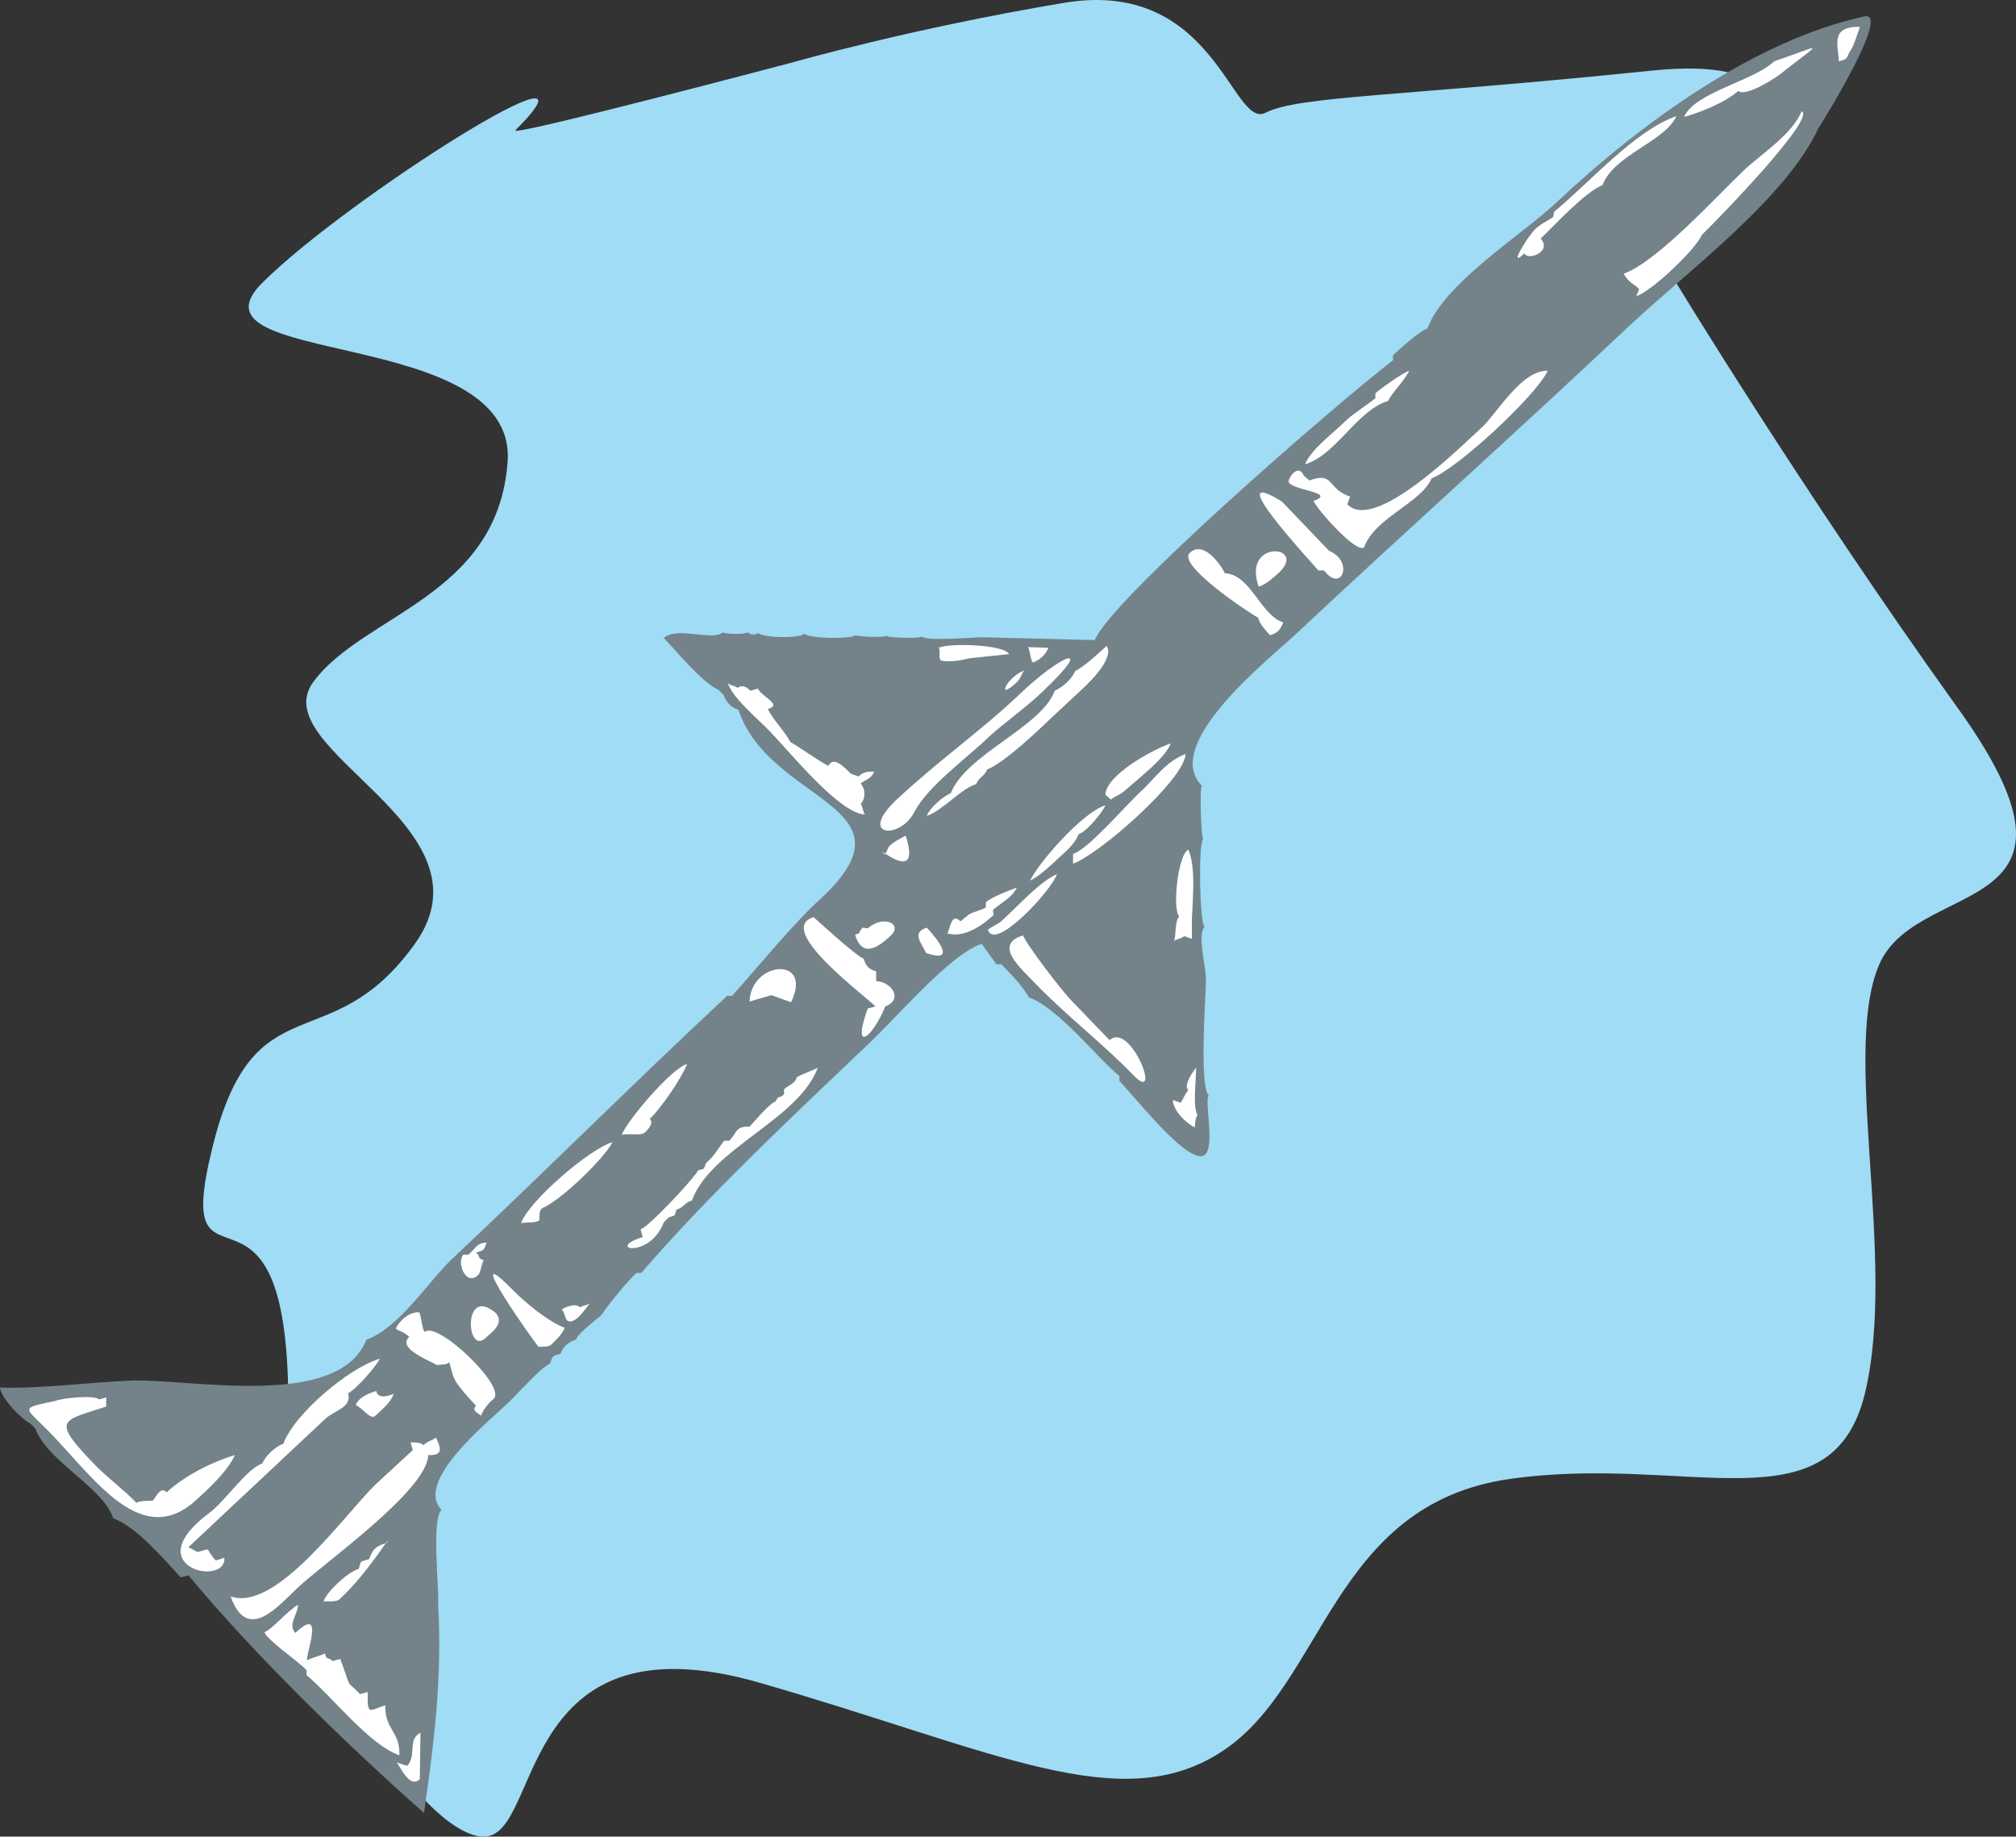 <svg height="250.739" viewBox="0 0 206.424 188.054" width="275.232" xmlns="http://www.w3.org/2000/svg"><rect x="0" y="0" width="206.424" height="188.054" fill="#333333" stroke="none"/><path style="fill:#a0dcf5" d="M242.414 340.593c10.512-10.512-17.28 6.984-25.92 15.624s25.92 4.392 25.128 18.216c-.936 13.896-14.76 15.696-19.872 22.608-5.256 6.984 19.008 14.76 10.368 26.856-8.712 12.168-16.488 3.528-20.736 20.88-4.32 17.424 7.704-.792 7.776 26.064-.072 27 15.48 46.152 20.736 44.352 5.112-1.728 3.384-22.608 27.576-15.624s37.08 13.896 47.448 6.912c10.368-6.912 11.16-25.2 29.304-27.792 18.216-2.592 32.904 5.256 36.36-8.712 3.384-13.896-2.592-35.64 1.656-44.352 4.32-8.568 23.4-4.32 7.776-25.992-15.552-21.672-29.304-44.28-29.304-44.352 0 .072 24.12-23.4-1.8-20.808-25.848 2.664-36.288 2.592-39.672 4.32-3.456 1.8-5.184-13.896-20.736-11.232-15.48 2.592-27.576 6.048-27.576 6.048s-29.376 7.776-28.512 6.984z" transform="translate(-189.638 -327.256)"/><path style="fill:#748389" d="M234.494 491.433c.144-1.368-.72-8.568.36-9.576-2.808-2.88 4.68-8.928 6.48-10.656 1.152-1.008 3.528-3.816 4.608-4.32.288-.792.288-.792 1.08-1.008.288-.72.792-1.224 1.584-1.44.288-.792 2.448-2.304 2.664-2.592.576-.936 2.736-3.528 3.528-4.248h.504c6.768-7.848 15.048-15.624 22.752-22.968 3.312-3.024 8.712-9.576 12.096-10.728l1.512 2.088h.504c.792.792 2.304 2.376 2.808 3.384 3.024 1.08 6.984 6.192 9.288 8.064v.504c1.512 1.584 5.832 7.056 7.92 7.632 2.376.864.648-5.616 1.224-6.12-1.008-1.08-.288-10.296-.288-11.88.072-1.008-.936-4.608-.144-5.4-.504-.504-.648-8.496-.144-9-.216-.288-.36-5.184-.144-5.472-4.104-4.176 6.624-12.744 9.288-15.192 11.448-10.728 22.896-20.952 34.272-31.68 6.12-5.76 16.272-13.248 19.584-20.448.792-1.224 7.344-11.88 4.752-11.448-11.088 2.376-22.824 10.8-31.68 19.152-3.456 3.24-11.448 8.208-13.104 12.816-.792.216-2.736 2.016-3.528 2.736v.504c-5.976 4.608-28.944 24.552-30.528 28.656l-11.52-.288c-.936 0-5.688.432-6.192-.072-.216.216-3.384.144-3.672-.072-.216.216-2.952.072-3.096-.072-.576.432-4.752.36-5.256-.144-.576.504-4.176.432-4.752-.072-.216.216-.792.216-1.008-.072-.36.216-2.376.216-2.592 0-1.08.936-4.68-.648-6.048.576 1.512 1.584 3.816 4.464 5.616 5.328l.504.504c.288.792.792 1.296 1.512 1.512 3.24 9.648 18.72 9.72 8.496 19.296-2.952 2.664-6.408 6.984-9.144 10.008h-.504c-9.504 8.856-18.576 17.928-28.152 26.928-2.376 2.232-5.4 7.056-8.784 8.28-2.808 7.128-17.784 4.032-23.832 4.176-4.392.144-9.432.864-13.68.72.072 1.008 2.088 3.168 3.096 3.672l.504.504c1.296 3.456 6.984 6.048 7.992 9.216 2.304.792 5.184 4.176 6.912 6.048l.792-.216c6.552 7.92 16.056 17.208 24.12 24.336 1.08-7.56 1.872-14.04 1.44-21.456z" transform="translate(-189.638 -327.256)"/><path style="fill:#fff" d="M371.294 333.537c5.04-1.728 5.04-2.16 1.008 1.008-.504.504-3.96 2.736-4.68 2.016-1.368 1.224-3.96 2.232-5.544 2.664 1.08-2.52 7.128-3.672 9.216-5.688zm7.704-.937c-.288.72-.288.72-1.08.937 0-1.512-1.008-3.6 2.16-3.528-.288.792-.648 2.088-1.08 2.592zm-15.12 18.72c-.576 1.44-5.112 5.76-6.696 6.265l.288-.72c-.504-.576-1.008-.576-1.584-1.584 3.456-1.224 9.648-8.064 12.312-10.584 1.584-1.512 5.04-3.744 5.904-6.048 1.584.576-8.352 10.872-10.224 12.672zm-16.992-.647c.504-.504 1.584-1.008 1.8-1.224l.072-.504c3.456-2.808 8.28-8.352 12.528-9.792-1.152 2.592-6.408 3.96-7.56 7.056-1.8.72-4.752 3.96-6.336 5.472 1.224 1.368-1.368 2.304-1.656 1.512-1.8 1.728.36-1.8 1.152-2.52zm-17.568 32.616c-.792.72-4.896-3.96-5.184-4.752 2.664-.936-3.024-1.08-2.52-2.16.288-.72 1.08-1.44 1.512-.432l.576.504c2.592-.936 1.8.864 4.176 1.656l-.288.792c2.808 2.88 11.376-5.688 13.824-7.92 1.584-1.512 4.032-5.832 6.696-5.76-1.152 2.52-9.216 10.008-11.88 11.016-1.08 2.52-5.832 4.032-6.912 7.056z" transform="translate(-189.638 -327.256)"/><path style="fill:#fff" d="M327.518 370.257c.792-.72 2.376-1.728 2.952-2.232v-.504c.576-.504 2.664-2.016 3.456-2.304-.504 1.08-1.656 2.088-2.16 3.096-3.168.936-5.328 5.544-8.496 6.48.576-1.512 2.952-3.24 4.248-4.536zm-1.8 13.392c2.592 1.08 1.296 4.392-.504 2.016h-.576c-.936-1.08-10.152-11.016-3.744-7.056zm-5.112 2.231c-.504.433-1.296 1.225-2.088 1.44-1.728-4.895 5.04-4.247 2.088-1.44zm-.936 6.409c-.504-.576-1.008-1.08-1.224-1.8-1.08-.576-8.28-5.4-6.984-6.624 1.368-1.296 3.096 1.08 3.6 2.088 2.664.144 3.6 4.248 5.976 5.04-.36.792-.576 1.08-1.368 1.296zm-22.104 8.208c-1.584 1.512-5.04 4.824-6.84 5.544-.36.792-.792.72-1.152 1.512-1.512.432-3.456 2.736-5.04 3.24.288-.792 1.656-2.016 2.448-2.304 1.584-4.032 9.288-6.768 10.656-10.512.72-.288 1.8-1.224 2.088-2.016 1.008-.504 2.376-1.8 3.168-2.52-.288-.288 1.584.504-2.16 4.104z" transform="translate(-189.638 -327.256)"/><path style="fill:#fff" d="M290.942 402.657c-2.376 2.304-6.264 5.04-7.704 7.776-1.44 2.808-5.832 2.52-1.8-1.296 4.32-4.032 8.568-6.984 12.528-10.728 4.176-4.032 8.136-5.76 2.376-.288-1.656 1.584-3.816 3.096-5.4 4.536zm2.808-5.544c-2.16 2.016-1.08-.504.792-1.224-.288.216-.288.72-.792 1.224zm3.24-3.528c-.288.72-.864 1.224-1.584 1.512-.288-.288-.288-1.296-.504-1.584zm-8.136 1.08c-.792.216-2.16.432-2.88.216-.288-.288 0-1.08-.216-1.296 1.008-.504 6.696-.36 7.2.648zm-12.096 11.808.792.288c.504-.504 1.008-.504 1.584-.504-.288.792-.864.792-1.368 1.224.504.576.504 1.584 0 2.088.216.288.216.792.432 1.08-2.592-.072-7.632-6.336-9.72-8.496-1.224-1.296-3.816-3.384-4.32-4.968.216.288.792.288 1.008.504.576-.432 1.08.072 1.296.288l.792-.216c.288.792 2.592 1.656 1.008 2.088.504 1.08 1.8 2.376 2.304 3.384 1.008.576 2.808 1.872 3.888 2.448.504-1.008 1.512 0 2.304.792zm22.68 23.327 3.816 3.96c2.16-1.943 5.4 6.553 2.52 3.673-3.024-3.168-7.128-6.336-10.152-9.504-1.512-1.584-4.32-3.96-1.224-4.896.216.792 4.248 6.048 5.04 6.768zm-7.128-8.351c1.368-1.224 3.816-3.96 5.544-4.68-.432 1.512-6.336 7.992-7.056 5.688.288-.288 1.08-.576 1.512-1.008zm19.368-.072v2.016l-.792-.288c-.288.288-.792.288-1.08.504.288-.216.072-2.016.576-2.52-.72-.72-.144-6.336.936-6.84.792 1.8.432 5.184.36 7.128zm.576 20.088c-.216.216-.216.72-.288 1.224-1.008-.504-2.232-1.8-2.232-2.808l.792.288c.216-.288.504-1.008.792-1.296-.576-.504.576-2.016.792-2.304 0 1.512-.36 3.888.144 4.896zm-5.472-33.48c1.296-1.296 2.376-2.808 4.248-3.528-.072 2.592-8.856 10.296-11.52 11.232v-1.008c1.584-.432 5.616-5.256 7.272-6.696zm-1.872.144c-.504.504-1.296.72-1.512 1.008l-.576-.504c.072-2.088 5.112-4.752 6.696-5.256-.576 1.512-3.24 3.528-4.608 4.752zm-6.408 6.551c-.792.72-2.376 2.305-3.384 2.737.792-1.728 5.328-6.984 7.704-7.704-.288.72-1.944 2.736-2.736 2.952-.288.792-1.08 1.584-1.584 2.016zm-9.72 6.265c.288-.288 1.512-.504 1.8-.792v-.504c.504-.504 2.376-1.224 3.168-1.512-.504 1.08-1.584 1.512-2.448 2.304l.072.504c-1.296 1.224-3.168 2.376-4.752 1.872.288-.216.36-2.232 1.368-1.224zm-7.992-7.128c.504-.504 1.296-.792 1.584-1.008 1.728 5.4-3.384.648-2.16 1.944.288-.288.288-.72.576-.936zm3.744 8.423c1.224 1.297 3.024 3.673-.072 2.593-.504-1.08-1.512-2.088.072-2.592zm-3.744.865c-1.296 1.224-2.88 2.232-3.6-.144.792-.216.216-.216.792-.72l.504.072c1.656-1.44 3.672-.432 2.304.792zm-1.512 7.2c-1.296-1.296-10.296-7.92-6.336-9.144 0 0 4.32 3.96 5.112 4.248.288.792.504 1.08 1.296 1.296v1.008c1.584.072 2.808 1.872.936 2.592-1.368 3.312-3.456 4.824-1.8.216zm-8.64-.432-2.016-.72-2.232.648c.144-4.176 6.552-4.68 4.248.072zm-8.208 15.984c.504-.504 1.08-1.512 1.368-1.8h.504c.792-.72.576-1.512 2.088-1.44.288-.288 1.944-2.304 2.664-2.592.36-.72.36-.216.864-.72v-.504c.504-.504 1.08-.504 1.296-1.224.36-.288 1.872-.792 2.16-1.008-1.944 5.328-10.944 8.28-12.888 13.608-.792.216-.792.72-1.584.936-.288.792 0 .504-.792.792l-.504.504c-1.44 3.816-6.12 2.736-2.16 1.512l-.216-.792c.792-.216 5.328-5.04 5.904-6.048.72-.216.504 0 .792-.72zm-6.84-2.592c-.288.288-2.088 0-2.304.216.576-1.512 5.112-6.84 6.696-7.272-.576 1.512-2.736 4.608-3.816 5.616.504.432-.288 1.224-.576 1.44zm-10.44 7.704c-.288.216-.288.72-.288 1.224-.288.288-1.296.216-1.872.288.864-2.304 6.984-7.56 9.36-8.28-.864 1.728-5.4 6.048-7.2 6.768zm.936 13.968c-.216.216-.792.216-1.296.216-.288-.216-8.424-11.736-2.52-5.688 1.296 1.296 3.6 3.168 5.184 3.744-.288.72-.864 1.224-1.368 1.728zm1.584-2.52c-.216-.288-.216-.792-.504-1.08.288-.216 1.368-.72 1.872-.216.288-.216.792-.216 1.008-.432-.216.216-1.584 2.448-2.376 1.728zm-9.072-4.608c-1.296 1.224-2.232-1.368-1.512-2.088h.504c.864-.72.864-1.224 1.872-1.224-.288.792-.288.792-1.08 1.008.576.504 0 .504.792.792-.216.216-.288 1.224-.576 1.512zm.72 6.48c-1.944 1.728-2.304-5.472 1.08-2.592 1.008 1.08-.576 2.088-1.08 2.592zm.864 6.191c-.504.433-1.008 1.009-1.296 1.729-.288-.288-1.008-.504-.504-1.008-2.592-2.808-2.232-2.736-2.736-4.464-.288.288-.792.216-1.296.288-.288-.288-4.176-1.656-2.808-2.88-.576-.576-1.08-.576-1.368-.864.288-.72 1.368-1.728 2.376-1.656.216.216.288 1.728.576 2.016 1.224-1.224 8.424 5.616 7.056 6.84zm-12.024 8.713 3.744-3.456-.216-.792c.504 0 1.08 0 1.296.288.576-.504 1.008-.504 1.296-.792.504 1.08.792 1.872-.792 1.8-.072 3.6-10.728 11.088-13.392 13.608-1.872 1.728-5.112 5.76-6.84.864 4.68 1.656 11.736-8.496 14.904-11.52zm-.072-6.984c-.504.504-1.296-.792-2.016-1.08.216-.72 1.296-1.224 2.088-1.44.216.792 1.008.576 1.8.288-.288.792-1.08 1.512-1.872 2.232zm-5.256.431-13.896 13.033.936.504c1.584-.432.648-.432 1.872.864l.864-.288c.288 3.024-9.072 1.008-1.512-4.608 1.512-1.08 3.816-4.536 5.4-5.04.288-.72 1.296-1.728 2.16-2.016 1.08-3.024 6.696-7.776 9.864-8.712-.288.72-2.52 3.24-3.24 3.528.432 1.512-1.44 1.728-2.448 2.736zm-13.032 8.137c-5.616 5.256-10.44-2.088-15.048-6.84-2.592-2.664-3.24-2.448.576-3.24.648-.288 4.032-.648 4.464-.144l.72-.216v.936c-4.536 1.512-5.76 1.224-1.08 6.048 1.368 1.368 3.024 2.592 4.176 3.816.288-.216 1.224-.216 1.656-.216.288-.216.792-1.584 1.44-.864 1.944-1.8 4.824-3.168 6.984-3.816-.72 1.584-2.448 3.24-3.888 4.536zm11.304 16.488c.216-.216 1.512-.504 1.8-.72.216.792.288.288.792.792l.792-.216c1.224 3.384.504 2.016 2.016 3.6l.792-.216c-.072 2.592.216 1.8 1.8 1.368-.072 2.52 1.512 2.592 1.44 5.112-3.096-1.08-6.912-6.048-9.504-8.208v-.504c-.936-1.008-3.816-2.88-4.32-3.888.792-.288 2.376-2.232 3.456-2.808-.072 1.08-1.08 2.016-.288 2.88 3.168-3.024.936 2.52 1.224 2.808zm3.384-6.336c-.288.36-1.008.288-1.728.288.36-1.008 2.52-3.024 3.6-3.312.36-1.008 0-.648 1.08-1.008.36-1.008.72-1.368 1.8-1.656.72-1.368-1.872 3.024-4.752 5.688zm8.136 18.504c-1.08 1.008-2.016-1.368-2.376-1.728l1.08.36c1.008-1.008 0-2.736 1.368-3.384z" transform="translate(-189.638 -327.256)"/></svg>
